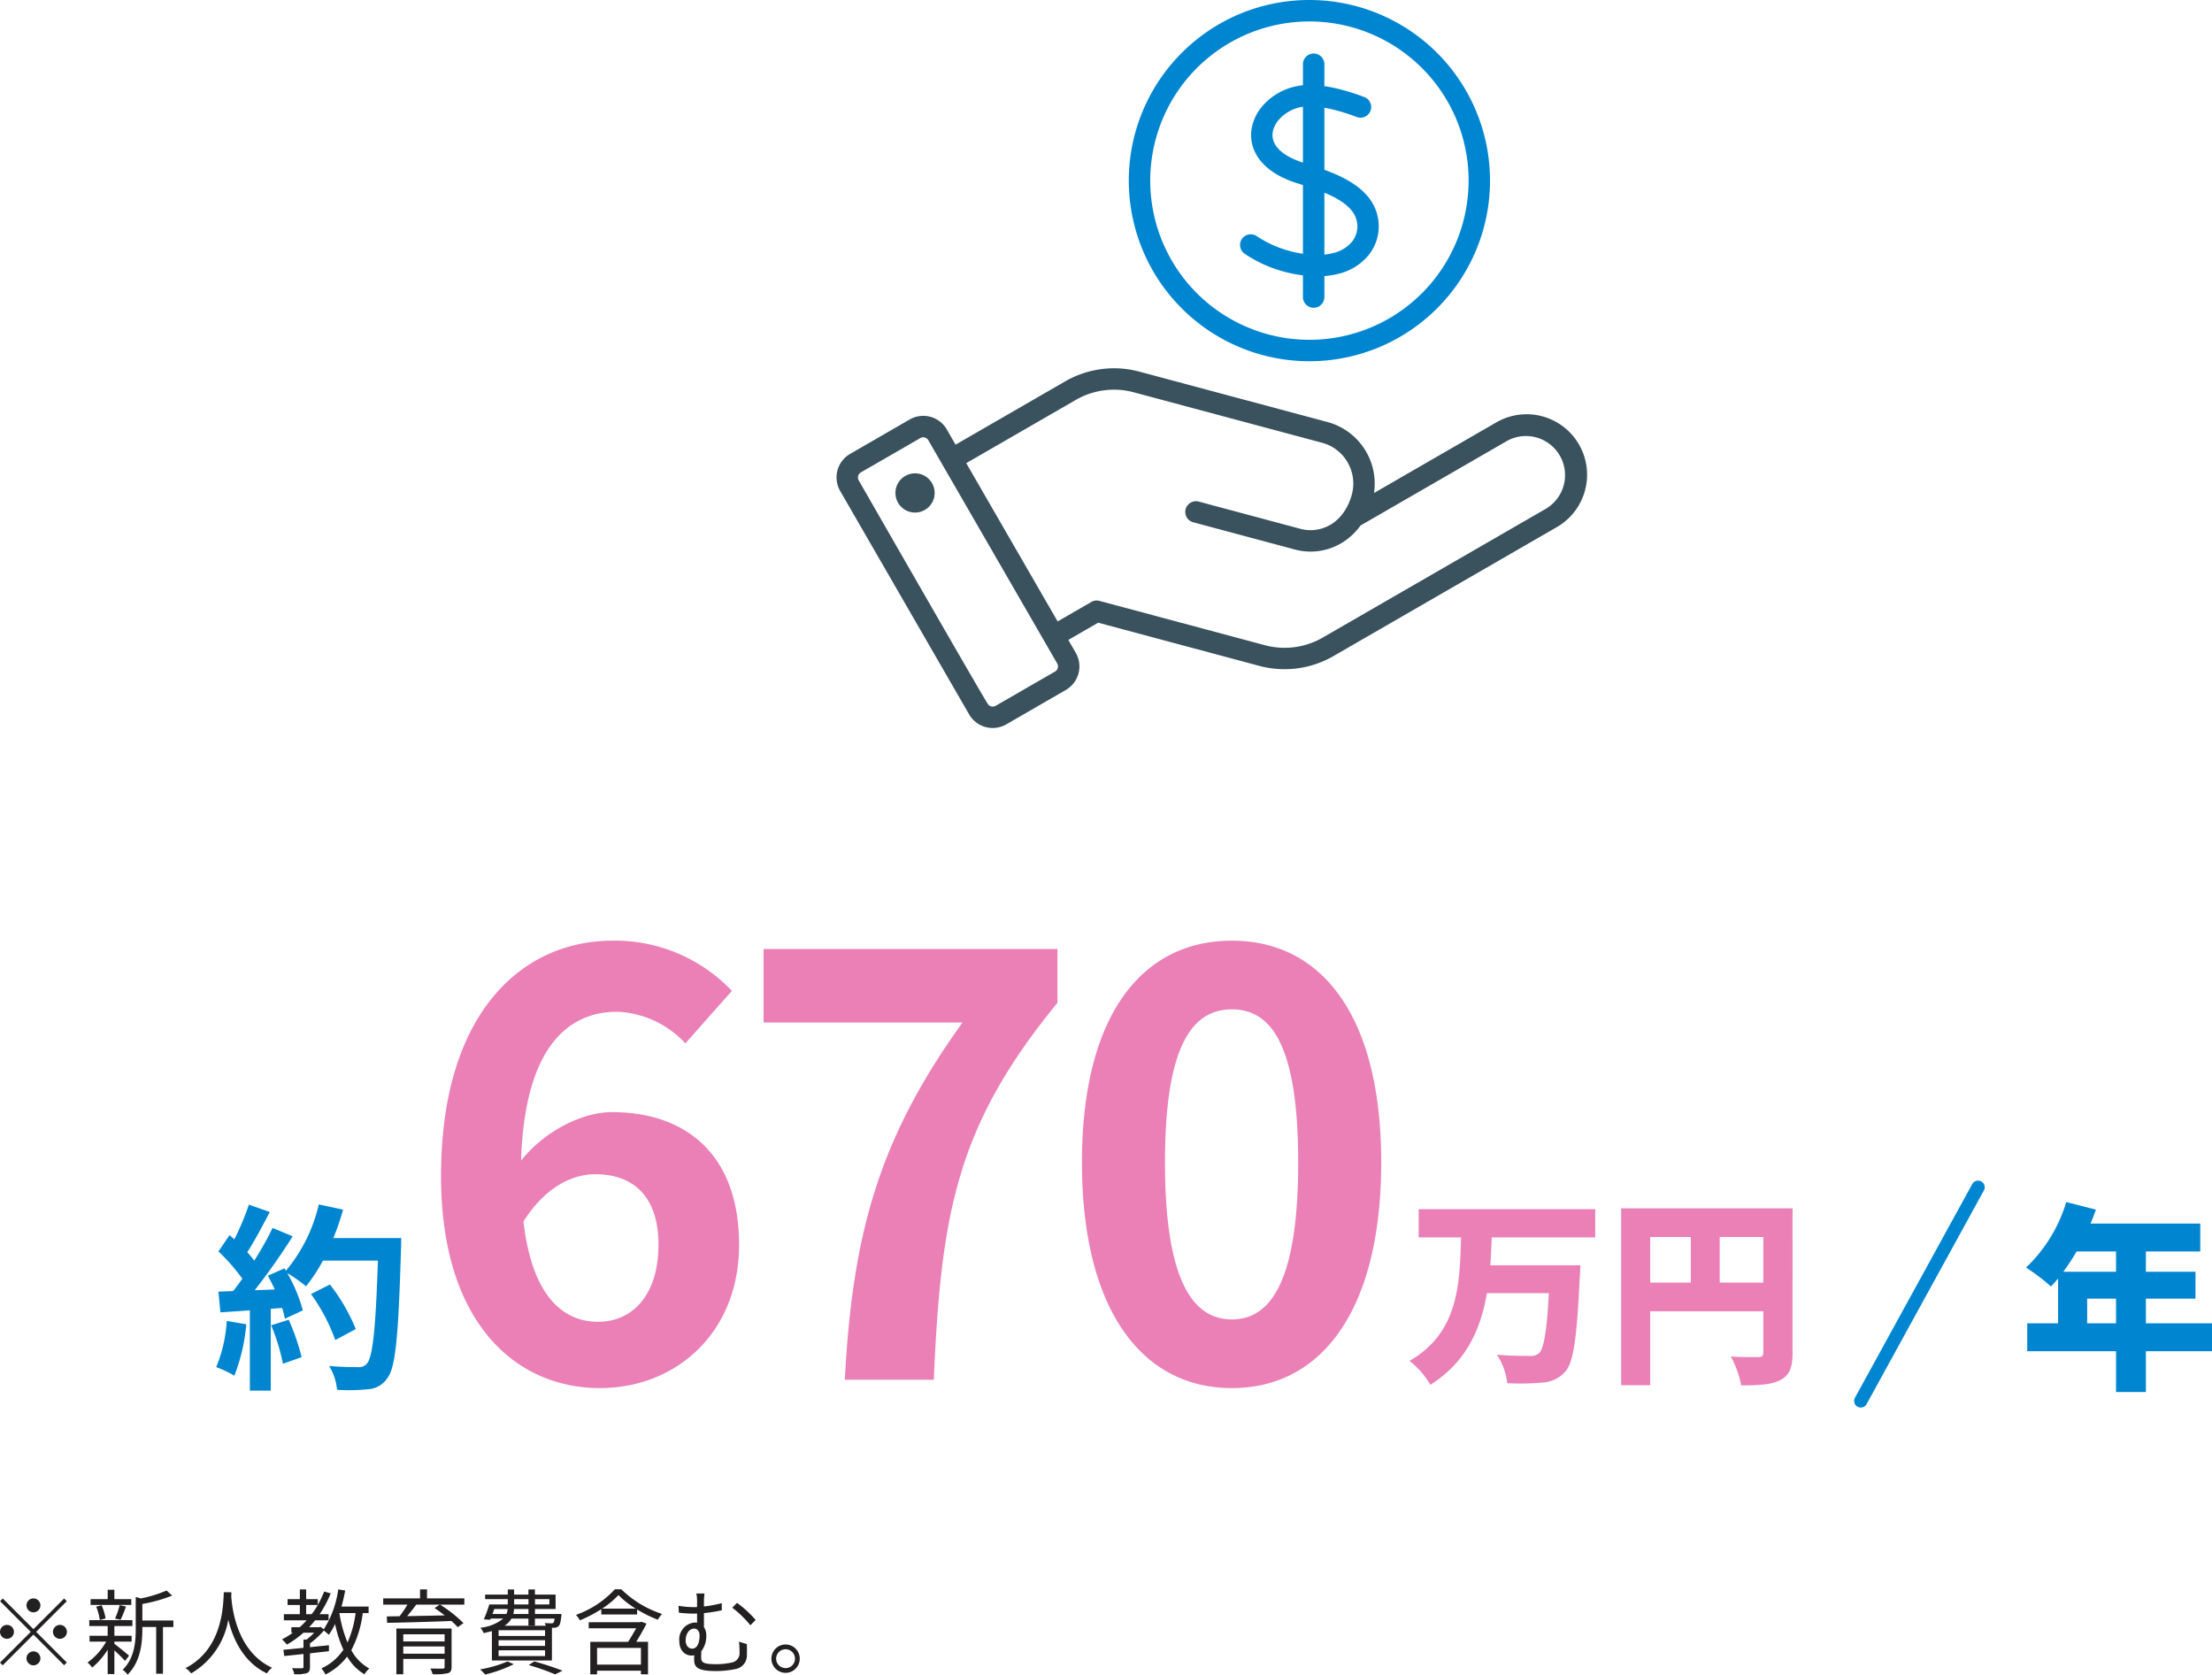 <svg xmlns="http://www.w3.org/2000/svg" width="333.286" height="252.317" viewBox="0 0 333.286 252.317">
  <g id="グループ_3197" data-name="グループ 3197" transform="translate(-806.96 -5074.816)">
    <path id="パス_19596" data-name="パス 19596" d="M7-8.26A1.058,1.058,0,0,0,8.05-9.31,1.058,1.058,0,0,0,7-10.36,1.058,1.058,0,0,0,5.95-9.31,1.058,1.058,0,0,0,7-8.26Zm4.62-2.086L7-5.726l-4.62-4.62-.406.406,4.62,4.62L1.96-.686l.406.406L7-4.914l4.62,4.62L12.026-.7,7.406-5.32l4.62-4.62ZM4.06-5.32A1.058,1.058,0,0,0,3.01-6.37,1.058,1.058,0,0,0,1.96-5.32,1.058,1.058,0,0,0,3.01-4.27,1.058,1.058,0,0,0,4.06-5.32Zm5.88,0a1.058,1.058,0,0,0,1.05,1.05,1.058,1.058,0,0,0,1.05-1.05,1.058,1.058,0,0,0-1.05-1.05A1.058,1.058,0,0,0,9.94-5.32ZM7-2.38A1.058,1.058,0,0,0,5.95-1.33,1.058,1.058,0,0,0,7-.28,1.058,1.058,0,0,0,8.05-1.33,1.058,1.058,0,0,0,7-2.38Zm14.742-7.868H19.194v-1.414H18.186v1.414H15.61v.868h6.132ZM20.132-7.14a20.672,20.672,0,0,0,.812-1.988l-.952-.224a11.6,11.6,0,0,1-.7,2.03Zm-2.268-.2a7.743,7.743,0,0,0-.6-1.988l-.812.21A8.06,8.06,0,0,1,17-7.1Zm3.542,5.614c-.322-.294-1.68-1.4-2.212-1.792V-3.85h2.6v-.882h-2.6V-6.2H21.91v-.882h-6.5V-6.2h2.772v1.47h-2.73v.882h2.506A9.816,9.816,0,0,1,15.148-.7a4.486,4.486,0,0,1,.7.756,11.248,11.248,0,0,0,2.338-2.688V1.036h1.008V-2.52a21.629,21.629,0,0,1,1.6,1.568Zm6.678-5.306H23.408V-9.52A23.137,23.137,0,0,0,27.9-10.78l-.84-.77a18.928,18.928,0,0,1-3.892,1.2l-.756-.238v4.872c0,1.96-.2,4.382-1.974,6.118a2.628,2.628,0,0,1,.742.728c1.96-1.946,2.226-4.746,2.226-6.832v-.35h2.086V.98h1.022V-6.048h1.568Zm7.6-4.256c-.1,1.848-.1,8.526-5.768,11.424a3.543,3.543,0,0,1,.84.8,11.594,11.594,0,0,0,5.6-8.092C37.03-4.354,38.57-.77,42.182.938a3.138,3.138,0,0,1,.77-.854c-5.264-2.408-6.02-8.876-6.146-10.724.014-.238.014-.462.028-.644ZM53.1-8.148h2.436A15.484,15.484,0,0,1,54.32-3.724,19.338,19.338,0,0,1,53.1-8.134ZM48.09-7.98V-9.366h1.75a11.924,11.924,0,0,1-.924,1.386ZM57.5-8.148v-.98H53.41c.224-.77.406-1.6.56-2.422l-1.05-.168a14.848,14.848,0,0,1-2.17,6.006l-.5-.364-.182.056H48.538c.308-.336.6-.672.9-1.036h2.03V-7.98H50.12a17.121,17.121,0,0,0,1.666-3.136l-.98-.28A14.885,14.885,0,0,1,49.84-9.38v-.868H48.09v-1.47h-.952v1.47H45.29v.882h1.848V-7.98H44.73v.924h3.43A12.222,12.222,0,0,1,47.11-6.02H45.864v.826h.224A12.24,12.24,0,0,1,44.45-4.186a7.729,7.729,0,0,1,.742.784,14.773,14.773,0,0,0,2.492-1.792h1.61a8.081,8.081,0,0,1-1.148,1.036h-.462v1.246c-1.148.112-2.2.224-3.024.294l.126.938c.826-.084,1.82-.182,2.9-.308V-.042c0,.154-.056.2-.238.21s-.784,0-1.484-.014a2.873,2.873,0,0,1,.336.91A6.32,6.32,0,0,0,48.174.91c.378-.154.49-.42.49-.952V-2.086l2.856-.322v-.9c-.952.1-1.918.2-2.856.294v-.574A11.359,11.359,0,0,0,50.75-5.516a5.841,5.841,0,0,1,.742.644,9.156,9.156,0,0,0,.952-1.638A18.267,18.267,0,0,0,53.7-2.632,7.836,7.836,0,0,1,50.386.182,4.251,4.251,0,0,1,51,1.106a9.312,9.312,0,0,0,3.262-2.7,7.5,7.5,0,0,0,2.618,2.674A3.144,3.144,0,0,1,57.61.2a6.784,6.784,0,0,1-2.716-2.758,16.314,16.314,0,0,0,1.722-5.586ZM62.72-2.03V-3.122h6.23V-2.03Zm6.23-2.926v1.078H62.72V-4.956ZM70-5.824H61.684V1.064H62.72v-2.31h6.23v1.2c0,.2-.07.252-.28.266-.238,0-1.05,0-1.862-.014a4.008,4.008,0,0,1,.336.854A9.024,9.024,0,0,0,69.426.91C69.86.784,70,.518,70-.042Zm-1.778-3.6-.784.518c.49.322,1.022.714,1.526,1.106-1.96.042-3.934.084-5.656.112.462-.546.952-1.162,1.372-1.736Zm3.7-.938H66.3v-1.358h-1.05v1.358H59.7v.938H63.35a17.379,17.379,0,0,1-1.176,1.75l-1.932.028.042.966c2.45-.042,6.174-.14,9.688-.28a10.149,10.149,0,0,1,.952.938l.868-.616a20.532,20.532,0,0,0-3.528-2.786h3.654Zm4.508,1.6h2.016a2,2,0,0,1-.182.756h-2.1Zm3-1.484h2.156v.8H79.422Zm5.306,0v.8h-2.17v-.8Zm-3.15,2.24H79.3a4.272,4.272,0,0,0,.112-.756h2.17Zm3.934.686a1.538,1.538,0,0,1-.182.644.547.547,0,0,1-.336.07c-.14,0-.532-.014-.966-.042a2.731,2.731,0,0,1,.154.406H77.966a2.941,2.941,0,0,0,1.05-1.078h2.562v1.05h.98v-1.05ZM84.084-4.7h-7v-.868h7Zm0,1.5h-7V-4.06h7Zm0,1.526h-7v-.868h7Zm-8.008.672H85.12V-5.936h.336a.968.968,0,0,0,.672-.252c.224-.224.308-.63.406-1.484.014-.126.028-.336.028-.336h-4v-.756h3.108v-2.17H82.558v-.77h-.98v.77H79.422v-.77H78.47v.77H75.054v.686H78.47v.8H75.684A21.084,21.084,0,0,1,74.858-7.2l.966.056.07-.182h1.9A6.593,6.593,0,0,1,74.34-5.936a3.141,3.141,0,0,1,.49.8c.462-.1.868-.2,1.246-.294Zm2.352.14A18.325,18.325,0,0,1,74.3.336a6.5,6.5,0,0,1,.756.77A19.4,19.4,0,0,0,79.366-.448Zm3.192.546a34.694,34.694,0,0,1,3.99,1.4L86.716.532C85.68.126,84-.448,82.46-.868Zm16.912-.07H91.924V-2.9h6.608Zm.056-6.454-.2.07H90.664v.91h7.154c-.364.644-.812,1.414-1.218,2.044H90.9v4.9h1.022V.532h6.608v.546H99.6v-4.9H97.818c.546-.868,1.12-1.876,1.554-2.744ZM92.68-8.82a13.075,13.075,0,0,0,2.464-2.044,13.375,13.375,0,0,0,2.6,2.044ZM94.6-11.732a14.515,14.515,0,0,1-5.852,3.85,4.487,4.487,0,0,1,.588.826,20.06,20.06,0,0,0,3.22-1.68v.8h5.4v-.756a18.405,18.405,0,0,0,3.122,1.54,4.73,4.73,0,0,1,.63-.868,15.741,15.741,0,0,1-6.132-3.71Zm13.51.63h-1.232a5.5,5.5,0,0,1,.112,1.33v.714c-.2.014-.392.014-.588.014a14.511,14.511,0,0,1-2.212-.2l.056,1.036a19.508,19.508,0,0,0,2.226.14c.168,0,.336,0,.518-.014v1.386a2.982,2.982,0,0,0-.378-.028,2.538,2.538,0,0,0-2.3,2.758c0,1.624,1.022,2.212,1.806,2.212a2.317,2.317,0,0,0,.448-.042c-.014.224-.014.448-.014.672,0,1.05.406,1.708,3.22,1.708a14.207,14.207,0,0,0,2.9-.28,2.1,2.1,0,0,0,1.82-2.268c.028-.574.014-.938,0-1.512l-1.19-.364a11.981,11.981,0,0,1,.084,1.582A1.429,1.429,0,0,1,112.224-.7a11.272,11.272,0,0,1-2.38.252c-2.03,0-2.24-.308-2.24-1.078,0-.252.014-.588.028-.882a3.678,3.678,0,0,0,.742-2.38,2.18,2.18,0,0,0-.35-1.246V-8.148a22.317,22.317,0,0,0,2.688-.42V-9.646a18.144,18.144,0,0,1-2.688.5v-.63A10.412,10.412,0,0,1,108.108-11.1Zm4.9,1.414-.714.728a16.669,16.669,0,0,1,2.73,2.646l.784-.8A16.272,16.272,0,0,0,113.008-9.688Zm-6.776,6.9c-.5,0-.966-.448-.966-1.232,0-1.05.588-1.792,1.288-1.792.49,0,.812.406.812,1.078C107.366-3.794,107.072-2.786,106.232-2.786Zm14.084-.63a2.136,2.136,0,0,0-2.128,2.128A2.139,2.139,0,0,0,120.316.854a2.133,2.133,0,0,0,2.142-2.142A2.13,2.13,0,0,0,120.316-3.416Zm0,3.556A1.422,1.422,0,0,1,118.9-1.288,1.428,1.428,0,0,1,120.316-2.7a1.422,1.422,0,0,1,1.428,1.414A1.416,1.416,0,0,1,120.316.14Z" transform="translate(805 5326)" fill="#222020"/>
    <g id="グループ_2366" data-name="グループ 2366" transform="translate(0 -45)">
      <path id="パス_19593" data-name="パス 19593" d="M27.63-30.96c5.76,0,9.54,3.33,9.54,10.62,0,7.74-4.05,11.61-9.09,11.61-5.49,0-9.99-4.14-11.25-15.12C20.16-29.07,24.21-30.96,27.63-30.96Zm.72,32.22c11.43,0,20.97-8.28,20.97-21.6,0-13.59-8.01-19.98-19.17-19.98-4.32,0-9.99,2.7-13.68,7.29.54-16.74,6.84-22.41,14.49-22.41a14.729,14.729,0,0,1,10.26,4.77l7.02-7.92a24.3,24.3,0,0,0-18-7.56c-13.5,0-25.83,10.71-25.83,35.46C4.41-8.46,15.75,1.26,28.35,1.26ZM65.25,0H78.66c1.08-25.29,3.51-38.34,18.63-56.79v-8.1H53.01v11.07H82.98C70.56-36.54,66.42-22.41,65.25,0Zm58.32,1.26c13.68,0,22.5-11.97,22.5-34.02,0-21.87-8.82-33.39-22.5-33.39s-22.59,11.43-22.59,33.39C100.98-10.71,109.89,1.26,123.57,1.26Zm0-10.35c-5.76,0-10.08-5.58-10.08-23.67,0-18,4.32-23.04,10.08-23.04s9.99,5.04,9.99,23.04C133.56-14.67,129.33-9.09,123.57-9.09Z" transform="translate(869 5327.693)" fill="#eb80b7"/>
      <path id="パス_19594" data-name="パス 19594" d="M28.32-19.44V-23.7H1.71v4.26H8.1C7.89-12.42,7.74-5.1.33-.84a12.8,12.8,0,0,1,3.15,3.6C8.91-.66,11.07-5.64,12-11.04h9.33c-.3,5.58-.75,8.37-1.47,9.03a1.926,1.926,0,0,1-1.44.42c-.93,0-2.91,0-4.92-.18a9.834,9.834,0,0,1,1.56,4.29,36.2,36.2,0,0,0,5.25-.09A4.889,4.889,0,0,0,23.85.72c1.2-1.41,1.71-5.07,2.13-14.1.06-.54.09-1.86.09-1.86H12.51c.09-1.41.18-2.79.21-4.2Zm18.75,6.81V-19.5h6.57v6.87ZM36.6-19.5h6.12v6.87H36.6Zm21.45-4.32H32.22V2.82H36.6V-8.31H53.64v6.18c0,.54-.21.72-.78.72s-2.55.03-4.11-.09a15.425,15.425,0,0,1,1.56,4.35c2.67,0,4.53-.09,5.91-.81S58.05.15,58.05-2.07Z" transform="translate(1019 5325.693)" fill="#eb80b7"/>
      <path id="パス_19595" data-name="パス 19595" d="M10.11-7.5v-3.72h4.35V-7.5Zm4.35-10.83v3.06H6.51a30,30,0,0,0,2.01-3.06ZM28.92-7.5H18.96v-3.72h7.47v-4.05H18.96v-3.06h8.19v-4.2H10.62c.3-.69.57-1.41.81-2.1L6.96-25.77A22.506,22.506,0,0,1,.9-15.9a30.043,30.043,0,0,1,3.75,2.85c.36-.36.72-.78,1.08-1.2V-7.5H1.08v4.2H14.46V2.85h4.5V-3.3h9.96Z" transform="translate(1111.326 5326.693)" fill="#0086d1"/>
      <path id="パス_19592" data-name="パス 19592" d="M2.13-7.86A21.812,21.812,0,0,1,.54-.9,17.634,17.634,0,0,1,3.27.39a27.737,27.737,0,0,0,1.8-7.74Zm6.69.66a30.532,30.532,0,0,1,1.77,5.79l2.82-.99a34.212,34.212,0,0,0-1.95-5.64Zm9.36-13.14a34.405,34.405,0,0,0,1.47-4.29l-3.66-.78a23.887,23.887,0,0,1-4.95,9.99l-.21-.36L8.31-14.67c.36.63.72,1.35,1.05,2.07l-3.03.12a96.579,96.579,0,0,0,5.73-8.13L9.03-21.87a46.908,46.908,0,0,1-2.76,4.92c-.3-.39-.66-.84-1.05-1.26,1.08-1.68,2.31-3.99,3.39-6.06L5.46-25.38a39.656,39.656,0,0,1-2.19,5.22l-.72-.63L.87-18.33a28.262,28.262,0,0,1,3.6,4.11c-.45.66-.93,1.29-1.38,1.86l-2.22.09.3,3.12,4.44-.3V2.64H8.76V-9.69l1.71-.12a16.325,16.325,0,0,1,.42,1.62l2.7-1.26a23.893,23.893,0,0,0-2.34-5.61,22.924,22.924,0,0,1,2.82,1.98,24.717,24.717,0,0,0,2.55-3.87H24.9c-.33,10.23-.78,14.61-1.68,15.54a1.48,1.48,0,0,1-1.26.51c-.81,0-2.52,0-4.41-.18a8.528,8.528,0,0,1,1.2,3.6,28.638,28.638,0,0,0,4.68-.09A3.718,3.718,0,0,0,26.31.78c1.26-1.59,1.68-6.33,2.07-19.47.03-.45.03-1.65.03-1.65ZM21.57-6.63a28.216,28.216,0,0,0-3.9-6.72l-2.85,1.44a28.34,28.34,0,0,1,3.66,6.93Z" transform="translate(839 5326.693)" fill="#0086d1"/>
      <line id="線_728" data-name="線 728" x1="17.674" y2="32.193" transform="translate(1087.326 5298.693)" fill="none" stroke="#0086d1" stroke-linecap="round" stroke-width="2"/>
    </g>
    <g id="グループ_2367" data-name="グループ 2367" transform="translate(628.76 -91.052)">
      <path id="パス_7776" data-name="パス 7776" d="M963.854,1097.817l1.324,2.292,16.334-9.43a14.746,14.746,0,0,1,11.535-1.524l28.1,7.528a1.621,1.621,0,0,1,.187.051,9.615,9.615,0,0,1,6.893,10.66l18.435-10.644a9.111,9.111,0,0,1,9.111,15.782l-33.487,19.334a14.752,14.752,0,0,1-11.535,1.524l-24.09-6.455-4.494,2.594,1.123,1.945a4.1,4.1,0,0,1-1.5,5.595l-8.969,5.182a4.1,4.1,0,0,1-5.6-1.5l-19.429-33.658a4.09,4.09,0,0,1,1.5-5.593l8.969-5.182.118-.062a4.093,4.093,0,0,1,5.479,1.558Zm2.933,5.079,13.768,23.847,4.969-2.868a1.61,1.61,0,0,1,1.329-.228l24.727,6.625a11.5,11.5,0,0,0,9.088-1.194l33.5-19.336a5.891,5.891,0,0,0-5.892-10.2l-22.083,12.75a9.855,9.855,0,0,1-2.476,2.4,9.1,9.1,0,0,1-7.517,1.189,1.615,1.615,0,0,1-.185-.049l-15.06-4.035a1.614,1.614,0,0,1,.833-3.118l15.149,4.059a5.969,5.969,0,0,0,4.989-.722,6.68,6.68,0,0,0,1.8-1.817l.014-.021.016-.024a8.593,8.593,0,0,0,1.131-2.537l0-.011a6.332,6.332,0,0,0-.637-4.817v-.007a6.329,6.329,0,0,0-3.848-2.956l-28.188-7.552a11.488,11.488,0,0,0-9.088,1.193l-16.339,9.429Zm13.71,30.194-19.432-33.657a.874.874,0,0,0-.531-.4.884.884,0,0,0-.615.054c-.741.444-9.021,5.206-9.023,5.206a.891.891,0,0,0-.316,1.192s17.8,31.037,19.431,33.657a.885.885,0,0,0,1.192.323l8.977-5.179a.891.891,0,0,0,.316-1.192Zm-21.428-28.658a2.954,2.954,0,1,0,2.954,2.955A2.955,2.955,0,0,0,959.068,1104.431Z" transform="translate(-643 4132.752)" fill="#3a525e" fill-rule="evenodd"/>
      <path id="パス_7777" data-name="パス 7777" d="M1154.145,948.372a1.612,1.612,0,0,1-1.136,3.017,30.313,30.313,0,0,0-3.717-1.158c-.391-.092-.783-.173-1.171-.24v9.342c3.438,1.258,7.077,3.161,7.987,6.852a7.051,7.051,0,0,1,.2,1.773,6.9,6.9,0,0,1-1.642,4.378,8.464,8.464,0,0,1-4.545,2.7,11.87,11.87,0,0,1-2,.309v3.163a1.616,1.616,0,1,1-3.232,0V975.24a20.43,20.43,0,0,1-3.634-.786,19.617,19.617,0,0,1-5.134-2.462,1.608,1.608,0,1,1,1.805-2.663,16.408,16.408,0,0,0,4.288,2.045,17.576,17.576,0,0,0,2.675.616V961.634c-.318-.1-.638-.21-.957-.3-3.4-1.09-5.367-2.794-6.263-4.663a5.87,5.87,0,0,1-.483-3.685,7.106,7.106,0,0,1,1.573-3.224,9.219,9.219,0,0,1,6.131-3.158v-3.17a1.616,1.616,0,0,1,3.232,0v3.3c.638.09,1.275.214,1.9.362a33.551,33.551,0,0,1,4.121,1.284Zm-9.256,1.468a5.916,5.916,0,0,0-3.658,1.989,3.893,3.893,0,0,0-.878,1.747,2.715,2.715,0,0,0,.219,1.7c.535,1.115,1.876,2.187,4.317,2.975V949.84Zm8.089,17.114c-.473-1.919-2.562-3.212-4.857-4.167v9.323a8.689,8.689,0,0,0,1.233-.207,5.3,5.3,0,0,0,2.853-1.639,3.7,3.7,0,0,0,.885-2.345A3.838,3.838,0,0,0,1152.978,966.955Z" transform="translate(-770.373 4232.114)" fill="#0086d1" fill-rule="evenodd"/>
      <path id="パス_7778" data-name="パス 7778" d="M1110.741,916.868a27.213,27.213,0,1,1-19.243,7.971,27.132,27.132,0,0,1,19.243-7.971Zm16.959,10.255a23.983,23.983,0,1,0,7.025,16.959A23.911,23.911,0,0,0,1127.7,927.123Z" transform="translate(-735.25 4249)" fill="#0086d1" fill-rule="evenodd"/>
    </g>
  </g>
</svg>

